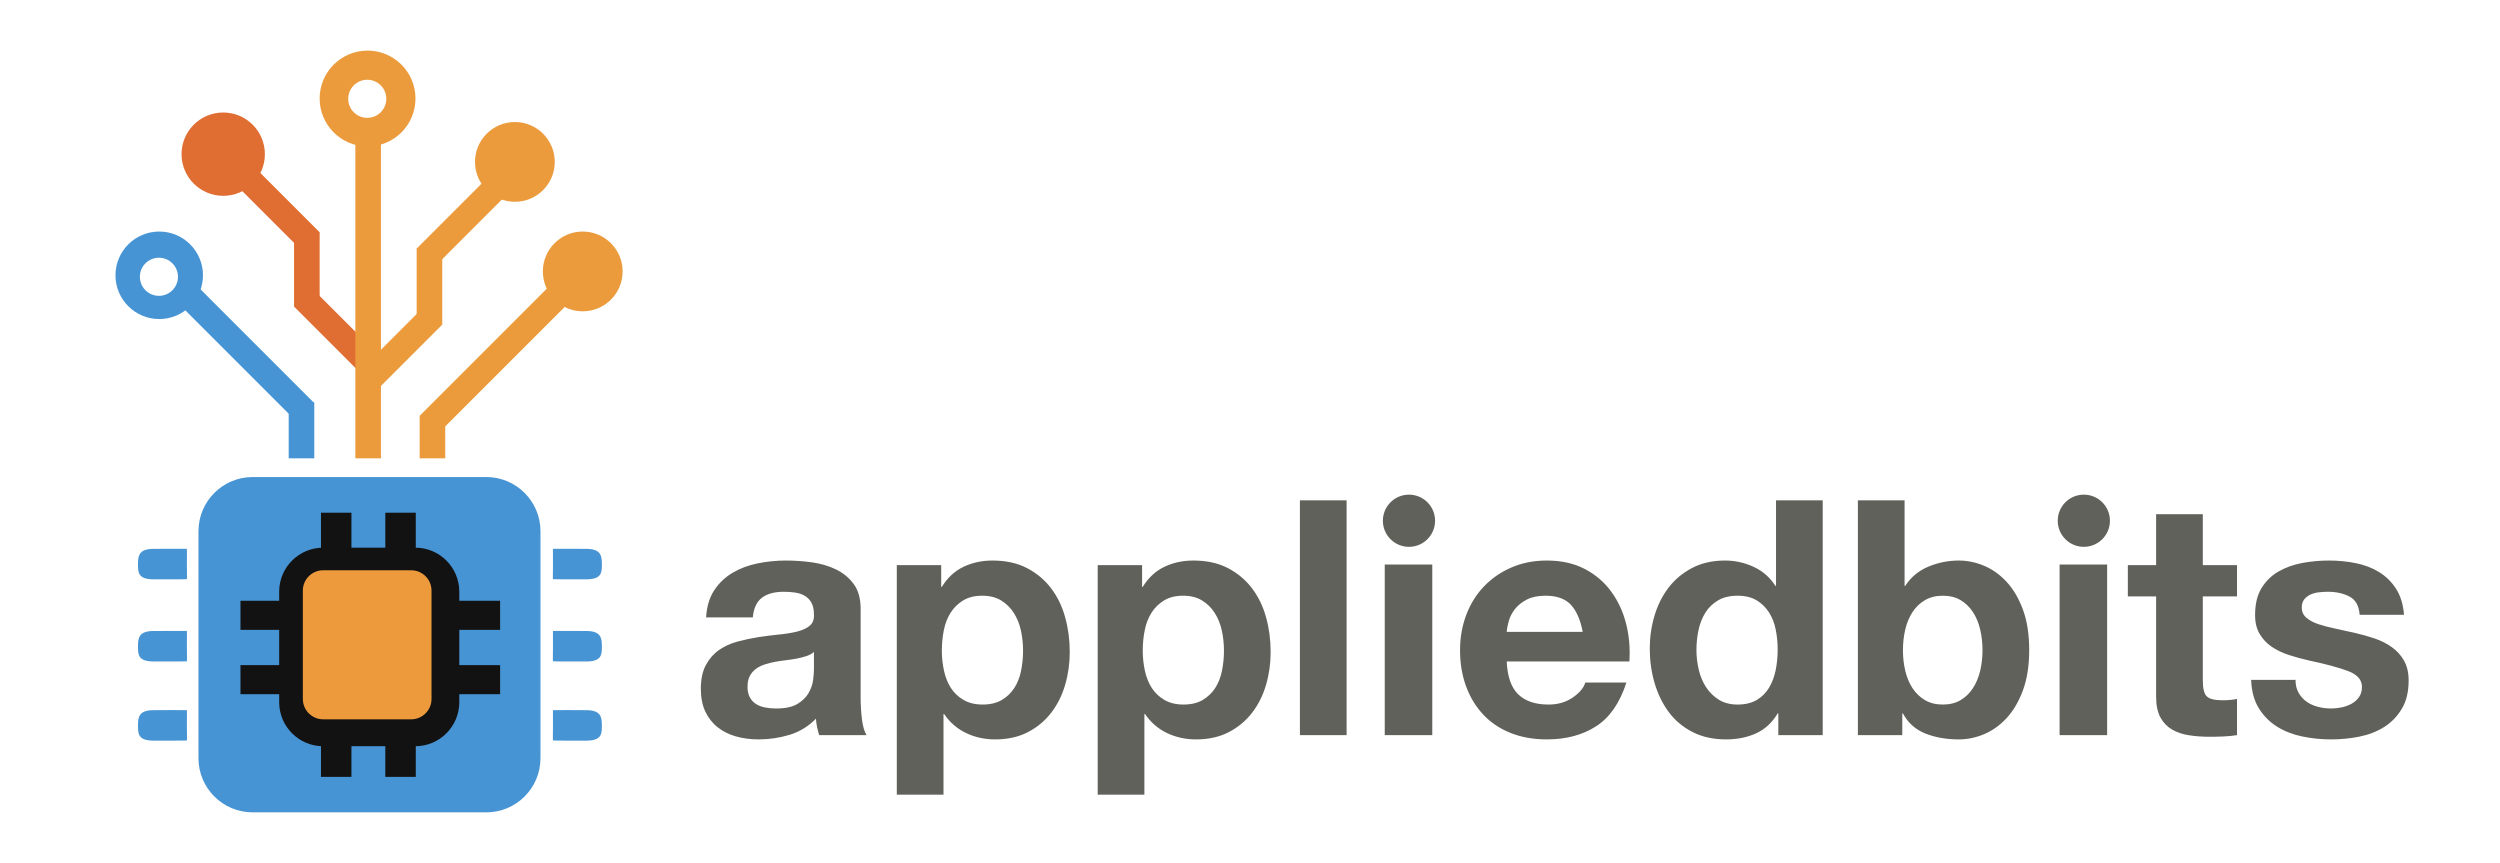 <svg width="4200" height="1450" viewBox="0 0 4200 1450" xmlns="http://www.w3.org/2000/svg">
    <path id="Shape" fill="#ffffff" fill-rule="evenodd" stroke="none" visibility="hidden" d="M 1076 1698 L 3124 1698 L 3124 -248 L 1076 -248 Z"></path>
    <path id="Shape-copy" fill="#000000" fill-rule="evenodd" stroke="none" visibility="hidden" d="M 1076 1698 L 3124 1698 L 3124 -248 L 1076 -248 Z"></path>
    <g id="Group">
        <path id="Oval" fill="#4794d4" fill-rule="evenodd" stroke="none" d="M 267.5 389 C 308.093 389 341 421.907 341 462.5 C 341 503.093 308.093 536 267.5 536 C 226.907 536 194 503.093 194 462.5 C 194 421.907 226.907 389 267.5 389 Z M 267 433 C 284.673 433 299 447.327 299 465 C 299 482.673 284.673 497 267 497 C 249.327 497 235 482.673 235 465 C 235 447.327 249.327 433 267 433 Z"></path>
        <path id="Rounded-Rectangle-copy" fill="#4794d4" fill-rule="evenodd" stroke="none" d="M 496.971 706.995 L 527.377 676.59 L 326.881 476.093 L 296.475 506.499 Z"></path>
        <path id="Rounded-Rectangle-copy-9" fill="#4794d4" fill-rule="evenodd" stroke="none" d="M 485 770 L 528 770 L 528 676 L 485 676 Z"></path>
    </g>
    <g id="g1">
        <path id="Oval-copy-2" fill="#e06d32" fill-rule="evenodd" stroke="none" d="M 445 259 C 445 220.34 413.66 189 375 189 C 336.34 189 305 220.34 305 259 C 305 297.66 336.34 329 375 329 C 413.66 329 445 297.66 445 259 Z"></path>
        <path id="Rounded-Rectangle-copy-10" fill="#e06d32" fill-rule="evenodd" stroke="none" d="M 494 515 L 537 515 L 537 391 L 494 391 Z"></path>
        <path id="Rounded-Rectangle" fill="#e06d32" fill-rule="evenodd" stroke="none" d="M 506.988 421.012 L 537.394 390.606 L 420.881 274.094 L 390.475 304.499 Z"></path>
        <path id="path1" fill="#e06d32" fill-rule="evenodd" stroke="none" d="M 613.488 634.512 L 643.894 604.106 L 524.394 484.606 L 493.988 515.012 Z"></path>
    </g>
    <g id="g2">
        <path id="Oval-copy-3" fill="#eb9b3c" fill-rule="evenodd" stroke="none" d="M 617.5 85 C 661.959 85 698 121.041 698 165.5 C 698 209.959 661.959 246 617.5 246 C 573.041 246 537 209.959 537 165.5 C 537 121.041 573.041 85 617.5 85 Z M 617 134 C 634.673 134 649 148.327 649 166 C 649 183.673 634.673 198 617 198 C 599.327 198 585 183.673 585 166 C 585 148.327 599.327 134 617 134 Z"></path>
        <path id="Oval-copy-4" fill="#eb9b3c" fill-rule="evenodd" stroke="none" d="M 932 272 C 932 234.997 902.003 205 865 205 C 827.997 205 798 234.997 798 272 C 798 309.003 827.997 339 865 339 C 902.003 339 932 309.003 932 272 Z"></path>
        <path id="path3" fill="#eb9b3c" fill-rule="evenodd" stroke="none" d="M 597 770 L 640 770 L 640 225 L 597 225 Z"></path>
        <path id="Rounded-Rectangle-copy-12" fill="#eb9b3c" fill-rule="evenodd" stroke="none" d="M 700 545 L 743 545 L 743 416.902 L 700 416.902 Z"></path>
        <path id="Rounded-Rectangle-copy-11" fill="#eb9b3c" fill-rule="evenodd" stroke="none" d="M 743.191 545.191 L 712.786 514.786 L 602.786 624.786 L 633.191 655.191 Z"></path>
        <path id="Rounded-Rectangle-copy-13" fill="#eb9b3c" fill-rule="evenodd" stroke="none" d="M 857.191 321.191 L 826.786 290.786 L 700.286 417.286 L 730.691 447.691 Z"></path>
    </g>
    <g id="g3">
        <path id="Oval-copy-5" fill="#eb9b3c" fill-rule="evenodd" stroke="none" d="M 1046 456 C 1046 418.997 1016.003 389 979 389 C 941.997 389 912 418.997 912 456 C 912 493.003 941.997 523 979 523 C 1016.003 523 1046 493.003 1046 456 Z"></path>
        <path id="Rounded-Rectangle-copy-14" fill="#eb9b3c" fill-rule="evenodd" stroke="none" d="M 705 770 L 748 770 L 748 699 L 705 699 Z"></path>
        <path id="path4" fill="#eb9b3c" fill-rule="evenodd" stroke="none" d="M 957.691 506.691 L 927.286 476.286 L 705.286 698.286 L 735.691 728.691 Z"></path>
    </g>
    <path id="path5" fill="#4794d4" fill-rule="evenodd" stroke="none" d="M 333.422 1273.723 C 333.422 1323.998 374.178 1364.754 424.454 1364.754 L 816.968 1364.754 C 867.244 1364.754 908 1323.998 908 1273.723 L 908 892.47 C 908 842.195 867.244 801.439 816.968 801.439 L 424.454 801.439 C 374.178 801.439 333.422 842.195 333.422 892.47 Z M 929 1085.705 C 929 1098.205 928.574 1110.536 929 1111 C 929.377 1111.411 985.55 1111.31 985.55 1111.31 C 1011.067 1110.916 1011.156 1099.846 1011.156 1085.705 C 1011.156 1071.563 1009.351 1060.265 985.55 1060.099 C 985.55 1060.099 929.266 1059.741 929 1060 C 928.762 1060.232 929 1076.955 929 1085.705 Z M 929 1218.705 C 929 1231.205 928.574 1243.536 929 1244 C 929.377 1244.411 985.55 1244.31 985.55 1244.31 C 1011.067 1243.916 1011.156 1232.846 1011.156 1218.705 C 1011.156 1204.563 1009.351 1193.265 985.55 1193.099 C 985.55 1193.099 929.266 1192.741 929 1193 C 928.762 1193.232 929 1209.955 929 1218.705 Z M 929 947.705 C 929 960.205 928.574 972.536 929 973 C 929.377 973.411 985.55 973.31 985.55 973.31 C 1011.067 972.916 1011.156 961.846 1011.156 947.705 C 1011.156 933.563 1009.351 922.265 985.55 922.099 C 985.55 922.099 929.266 921.741 929 922 C 928.762 922.232 929 938.955 929 947.705 Z M 313.966 947.705 C 313.966 960.205 314.392 972.536 313.966 973 C 313.59 973.411 257.416 973.31 257.416 973.31 C 231.9 972.916 231.811 961.846 231.811 947.705 C 231.811 933.563 233.616 922.265 257.416 922.099 C 257.416 922.099 313.7 921.741 313.966 922 C 314.205 922.232 313.966 938.955 313.966 947.705 Z M 313.966 1085.705 C 313.966 1098.205 314.392 1110.536 313.966 1111 C 313.59 1111.411 257.416 1111.31 257.416 1111.31 C 231.9 1110.916 231.811 1099.846 231.811 1085.705 C 231.811 1071.563 233.616 1060.265 257.416 1060.099 C 257.416 1060.099 313.7 1059.741 313.966 1060 C 314.205 1060.232 313.966 1076.955 313.966 1085.705 Z M 313.966 1218.705 C 313.966 1231.205 314.392 1243.536 313.966 1244 C 313.59 1244.411 257.416 1244.31 257.416 1244.31 C 231.9 1243.916 231.811 1232.846 231.811 1218.705 C 231.811 1204.563 233.616 1193.265 257.416 1193.099 C 257.416 1193.099 313.7 1192.741 313.966 1193 C 314.205 1193.232 313.966 1209.955 313.966 1218.705 Z"></path>
    <g id="g4">
        <path id="path6" fill="#131213" fill-rule="evenodd" stroke="none" d="M 469.011 1179.701 C 469.011 1220.55 502.126 1253.664 542.974 1253.664 L 697.648 1253.664 C 738.497 1253.664 771.611 1220.55 771.611 1179.701 L 771.611 994.026 C 771.611 953.177 738.497 920.062 697.648 920.062 L 542.974 920.062 C 502.126 920.062 469.011 953.177 469.011 994.026 Z"></path>
        <path id="path7" fill="#131213" fill-rule="evenodd" stroke="none" d="M 539.222 1305.164 L 590.422 1305.164 L 590.422 861.339 L 539.222 861.339 Z"></path>
        <path id="path8" fill="#131213" fill-rule="evenodd" stroke="none" d="M 647.311 1305.164 L 698.511 1305.164 L 698.511 861.339 L 647.311 861.339 Z"></path>
        <path id="Rounded-Rectangle-copy-2" fill="#131213" fill-rule="evenodd" stroke="none" d="M 404 1166.269 L 840.2 1166.269 L 840.2 1117.392 L 404 1117.392 Z"></path>
        <path id="Rounded-Rectangle-copy-3" fill="#131213" fill-rule="evenodd" stroke="none" d="M 404 1058.157 L 840.2 1058.157 L 840.2 1009.281 L 404 1009.281 Z"></path>
    </g>
    <path id="path9" fill="#ec9a3c" fill-rule="evenodd" stroke="none" d="M 508.778 1174.296 C 508.778 1193.149 524.061 1208.433 542.915 1208.433 L 690.819 1208.433 C 709.672 1208.433 724.956 1193.149 724.956 1174.296 L 724.956 992.207 C 724.956 973.354 709.672 958.07 690.819 958.07 L 542.915 958.07 C 524.061 958.07 508.778 973.354 508.778 992.207 Z"></path>
    <path id="appliedbits" fill="#ffffff" fill-rule="evenodd" stroke="none" visibility="hidden" d="M 1841.113 1471.738 L 1793.492 1471.738 C 1793.962 1483.967 1796.725 1494.138 1801.781 1502.251 C 1806.837 1510.364 1813.304 1516.89 1821.182 1521.829 C 1829.061 1526.767 1838.055 1530.294 1848.168 1532.411 C 1858.28 1534.527 1868.627 1535.586 1879.209 1535.586 C 1889.557 1535.586 1899.727 1534.586 1909.722 1532.587 C 1919.717 1530.589 1928.594 1527.12 1936.354 1522.181 C 1944.115 1517.243 1950.406 1510.717 1955.226 1502.604 C 1960.047 1494.491 1962.458 1484.437 1962.458 1472.444 C 1962.458 1463.978 1960.812 1456.864 1957.519 1451.103 C 1954.227 1445.341 1949.876 1440.52 1944.468 1436.64 C 1939.059 1432.76 1932.886 1429.644 1925.948 1427.292 C 1919.011 1424.941 1911.897 1422.942 1904.607 1421.296 C 1897.552 1419.649 1890.615 1418.121 1883.795 1416.71 C 1876.975 1415.299 1870.92 1413.711 1865.629 1411.948 C 1860.337 1410.184 1856.046 1407.891 1852.753 1405.069 C 1849.461 1402.247 1847.815 1398.602 1847.815 1394.134 C 1847.815 1390.371 1848.755 1387.373 1850.637 1385.139 C 1852.518 1382.905 1854.811 1381.2 1857.515 1380.024 C 1860.22 1378.848 1863.218 1378.084 1866.51 1377.731 C 1869.803 1377.379 1872.86 1377.202 1875.682 1377.202 C 1884.618 1377.202 1892.379 1378.907 1898.963 1382.317 C 1905.548 1385.727 1909.193 1392.253 1909.898 1401.895 L 1957.519 1401.895 C 1956.579 1390.606 1953.698 1381.259 1948.877 1373.851 C 1944.056 1366.443 1938.001 1360.505 1930.71 1356.037 C 1923.42 1351.569 1915.131 1348.395 1905.842 1346.513 C 1896.553 1344.632 1886.97 1343.691 1877.093 1343.691 C 1867.216 1343.691 1857.574 1344.573 1848.168 1346.337 C 1838.761 1348.1 1830.295 1351.158 1822.77 1355.508 C 1815.245 1359.859 1809.189 1365.797 1804.603 1373.322 C 1800.018 1380.847 1797.725 1390.489 1797.725 1402.247 C 1797.725 1410.243 1799.371 1417.004 1802.663 1422.53 C 1805.956 1428.057 1810.306 1432.642 1815.715 1436.287 C 1821.124 1439.932 1827.297 1442.872 1834.234 1445.106 C 1841.172 1447.34 1848.285 1449.28 1855.575 1450.926 C 1873.448 1454.689 1887.381 1458.452 1897.376 1462.214 C 1907.37 1465.977 1912.368 1471.621 1912.368 1479.146 C 1912.368 1483.614 1911.309 1487.318 1909.193 1490.258 C 1907.076 1493.197 1904.431 1495.549 1901.256 1497.313 C 1898.081 1499.076 1894.554 1500.37 1890.674 1501.193 C 1886.793 1502.016 1883.09 1502.427 1879.562 1502.427 C 1874.624 1502.427 1869.862 1501.84 1865.276 1500.664 C 1860.69 1499.488 1856.634 1497.665 1853.106 1495.196 C 1849.579 1492.727 1846.698 1489.552 1844.464 1485.672 C 1842.23 1481.792 1841.113 1477.147 1841.113 1471.738 Z M 1741.638 1348.63 L 1741.638 1293.954 L 1691.548 1293.954 L 1691.548 1348.63 L 1661.212 1348.63 L 1661.212 1382.141 L 1691.548 1382.141 L 1691.548 1489.729 C 1691.548 1498.9 1693.076 1506.308 1696.134 1511.952 C 1699.191 1517.596 1703.365 1521.946 1708.656 1525.003 C 1713.947 1528.06 1720.062 1530.118 1726.999 1531.176 C 1733.936 1532.235 1741.285 1532.764 1749.046 1532.764 C 1753.984 1532.764 1759.04 1532.646 1764.214 1532.411 C 1769.387 1532.176 1774.091 1531.706 1778.324 1531 L 1778.324 1492.198 C 1775.972 1492.668 1773.503 1493.021 1770.916 1493.256 C 1768.329 1493.491 1765.625 1493.609 1762.803 1493.609 C 1754.337 1493.609 1748.693 1492.198 1745.871 1489.376 C 1743.049 1486.554 1741.638 1480.91 1741.638 1472.444 L 1741.638 1382.141 L 1778.324 1382.141 L 1778.324 1348.63 Z M 1505.297 1439.991 C 1505.297 1447.516 1504.474 1454.807 1502.828 1461.862 C 1501.182 1468.917 1498.595 1475.148 1495.068 1480.557 C 1491.54 1485.966 1487.131 1490.258 1481.839 1493.432 C 1476.548 1496.607 1470.14 1498.194 1462.615 1498.194 C 1455.325 1498.194 1448.975 1496.607 1443.566 1493.432 C 1438.158 1490.258 1433.689 1485.966 1430.162 1480.557 C 1426.635 1475.148 1424.048 1468.917 1422.401 1461.862 C 1420.755 1454.807 1419.932 1447.516 1419.932 1439.991 C 1419.932 1432.231 1420.755 1424.823 1422.401 1417.768 C 1424.048 1410.713 1426.635 1404.481 1430.162 1399.073 C 1433.689 1393.664 1438.158 1389.372 1443.566 1386.197 C 1448.975 1383.022 1455.325 1381.435 1462.615 1381.435 C 1470.14 1381.435 1476.548 1383.022 1481.839 1386.197 C 1487.131 1389.372 1491.54 1393.664 1495.068 1399.073 C 1498.595 1404.481 1501.182 1410.713 1502.828 1417.768 C 1504.474 1424.823 1505.297 1432.231 1505.297 1439.991 Z M 1371.606 1279.138 L 1371.606 1531 L 1419.227 1531 L 1419.227 1507.719 L 1419.932 1507.719 C 1425.341 1517.831 1433.337 1525.003 1443.919 1529.236 C 1454.502 1533.469 1466.495 1535.586 1479.899 1535.586 C 1489.071 1535.586 1498.125 1533.704 1507.061 1529.942 C 1515.997 1526.179 1524.052 1520.418 1531.224 1512.657 C 1538.397 1504.897 1544.217 1494.961 1548.685 1482.85 C 1553.153 1470.739 1555.387 1456.335 1555.387 1439.638 C 1555.387 1422.942 1553.153 1408.538 1548.685 1396.427 C 1544.217 1384.316 1538.397 1374.38 1531.224 1366.62 C 1524.052 1358.859 1515.997 1353.098 1507.061 1349.335 C 1498.125 1345.573 1489.071 1343.691 1479.899 1343.691 C 1468.611 1343.691 1457.735 1345.866 1447.27 1350.217 C 1436.805 1354.568 1428.516 1361.446 1422.401 1370.853 L 1421.696 1370.853 L 1421.696 1279.138 Z M 1285.536 1439.286 C 1285.536 1446.811 1284.83 1454.101 1283.419 1461.156 C 1282.008 1468.211 1279.656 1474.502 1276.364 1480.028 C 1273.072 1485.554 1268.662 1489.964 1263.136 1493.256 C 1257.61 1496.548 1250.731 1498.194 1242.5 1498.194 C 1234.74 1498.194 1228.097 1496.49 1222.57 1493.08 C 1217.044 1489.67 1212.458 1485.202 1208.813 1479.675 C 1205.168 1474.149 1202.522 1467.858 1200.876 1460.803 C 1199.23 1453.748 1198.407 1446.693 1198.407 1439.638 C 1198.407 1432.113 1199.171 1424.882 1200.7 1417.944 C 1202.228 1411.007 1204.698 1404.834 1208.108 1399.425 C 1211.517 1394.016 1216.044 1389.666 1221.688 1386.374 C 1227.332 1383.081 1234.27 1381.435 1242.5 1381.435 C 1250.731 1381.435 1257.551 1383.081 1262.96 1386.374 C 1268.369 1389.666 1272.778 1393.958 1276.188 1399.249 C 1279.598 1404.54 1282.008 1410.654 1283.419 1417.592 C 1284.83 1424.529 1285.536 1431.76 1285.536 1439.286 Z M 1286.241 1507.719 L 1286.241 1531 L 1333.862 1531 L 1333.862 1279.138 L 1283.772 1279.138 L 1283.772 1370.853 L 1283.066 1370.853 C 1277.422 1361.916 1269.721 1355.156 1259.961 1350.57 C 1250.202 1345.984 1239.914 1343.691 1229.096 1343.691 C 1215.692 1343.691 1203.933 1346.337 1193.821 1351.628 C 1183.709 1356.919 1175.302 1363.915 1168.6 1372.616 C 1161.898 1381.318 1156.842 1391.371 1153.432 1402.776 C 1150.022 1414.182 1148.317 1425.999 1148.317 1438.227 C 1148.317 1450.926 1150.022 1463.155 1153.432 1474.913 C 1156.842 1486.672 1161.898 1497.077 1168.6 1506.131 C 1175.302 1515.185 1183.827 1522.358 1194.174 1527.649 C 1204.521 1532.94 1216.515 1535.586 1230.154 1535.586 C 1242.148 1535.586 1252.906 1533.41 1262.431 1529.06 C 1271.955 1524.709 1279.656 1517.596 1285.536 1507.719 Z M 1076.356 1420.237 L 994.872 1420.237 C 995.107 1416.71 995.871 1412.712 997.165 1408.244 C 998.458 1403.776 1000.692 1399.543 1003.867 1395.545 C 1007.042 1391.547 1011.274 1388.196 1016.566 1385.492 C 1021.857 1382.787 1028.5 1381.435 1036.496 1381.435 C 1048.724 1381.435 1057.837 1384.727 1063.834 1391.312 C 1069.831 1397.897 1074.005 1407.538 1076.356 1420.237 Z M 994.872 1451.985 L 1126.447 1451.985 C 1127.387 1437.875 1126.211 1424.353 1122.919 1411.419 C 1119.627 1398.484 1114.277 1386.962 1106.869 1376.849 C 1099.461 1366.737 1089.996 1358.683 1078.473 1352.686 C 1066.95 1346.689 1053.428 1343.691 1037.907 1343.691 C 1024.032 1343.691 1011.392 1346.16 999.987 1351.099 C 988.581 1356.037 978.763 1362.798 970.532 1371.382 C 962.301 1379.965 955.952 1390.136 951.484 1401.895 C 947.016 1413.653 944.782 1426.352 944.782 1439.991 C 944.782 1454.101 946.957 1467.035 951.307 1478.793 C 955.658 1490.552 961.831 1500.664 969.827 1509.13 C 977.822 1517.596 987.582 1524.121 999.105 1528.707 C 1010.628 1533.293 1023.562 1535.586 1037.907 1535.586 C 1058.602 1535.586 1076.239 1530.882 1090.819 1521.476 C 1105.399 1512.069 1116.217 1496.431 1123.272 1474.56 L 1079.178 1474.56 C 1077.532 1480.204 1073.064 1485.554 1065.774 1490.61 C 1058.484 1495.667 1049.783 1498.194 1039.671 1498.194 C 1025.561 1498.194 1014.743 1494.549 1007.218 1487.259 C 999.693 1479.969 995.577 1468.211 994.872 1451.985 Z M 772.994 1279.138 L 772.994 1531 L 823.084 1531 L 823.084 1279.138 Z M 648.121 1498.194 C 640.125 1498.194 633.306 1496.548 627.662 1493.256 C 622.018 1489.964 617.491 1485.672 614.081 1480.381 C 610.671 1475.089 608.202 1468.917 606.673 1461.862 C 605.145 1454.807 604.38 1447.634 604.38 1440.344 C 604.38 1432.819 605.086 1425.529 606.497 1418.474 C 607.908 1411.419 610.318 1405.187 613.728 1399.778 C 617.138 1394.369 621.606 1389.96 627.133 1386.55 C 632.659 1383.14 639.537 1381.435 647.768 1381.435 C 655.764 1381.435 662.525 1383.14 668.051 1386.55 C 673.578 1389.96 678.105 1394.428 681.632 1399.954 C 685.16 1405.481 687.688 1411.771 689.216 1418.826 C 690.745 1425.881 691.509 1433.054 691.509 1440.344 C 691.509 1447.634 690.803 1454.807 689.393 1461.862 C 687.982 1468.917 685.571 1475.089 682.161 1480.381 C 678.751 1485.672 674.283 1489.964 668.757 1493.256 C 663.23 1496.548 656.352 1498.194 648.121 1498.194 Z M 556.054 1348.63 L 556.054 1594.847 L 606.144 1594.847 L 606.144 1508.424 L 606.85 1508.424 C 612.964 1517.36 620.783 1524.121 630.307 1528.707 C 639.832 1533.293 650.237 1535.586 661.525 1535.586 C 674.93 1535.586 686.629 1532.999 696.624 1527.825 C 706.618 1522.652 714.967 1515.714 721.669 1507.013 C 728.371 1498.312 733.368 1488.318 736.661 1477.03 C 739.953 1465.742 741.599 1453.984 741.599 1441.755 C 741.599 1428.821 739.953 1416.416 736.661 1404.54 C 733.368 1392.664 728.312 1382.258 721.492 1373.322 C 714.673 1364.386 706.089 1357.213 695.742 1351.804 C 685.395 1346.396 673.049 1343.691 658.703 1343.691 C 647.416 1343.691 637.068 1345.925 627.662 1350.393 C 618.255 1354.862 610.495 1362.034 604.38 1371.911 L 603.675 1371.911 L 603.675 1348.63 Z M 432.592 1498.194 C 424.597 1498.194 417.777 1496.548 412.133 1493.256 C 406.489 1489.964 401.962 1485.672 398.552 1480.381 C 395.142 1475.089 392.673 1468.917 391.145 1461.862 C 389.616 1454.807 388.852 1447.634 388.852 1440.344 C 388.852 1432.819 389.557 1425.529 390.968 1418.474 C 392.379 1411.419 394.79 1405.187 398.2 1399.778 C 401.609 1394.369 406.078 1389.96 411.604 1386.55 C 417.13 1383.14 424.009 1381.435 432.24 1381.435 C 440.235 1381.435 446.996 1383.14 452.523 1386.55 C 458.049 1389.96 462.576 1394.428 466.103 1399.954 C 469.631 1405.481 472.159 1411.771 473.687 1418.826 C 475.216 1425.881 475.98 1433.054 475.98 1440.344 C 475.98 1447.634 475.275 1454.807 473.864 1461.862 C 472.453 1468.917 470.042 1475.089 466.633 1480.381 C 463.223 1485.672 458.755 1489.964 453.228 1493.256 C 447.702 1496.548 440.823 1498.194 432.592 1498.194 Z M 340.525 1348.63 L 340.525 1594.847 L 390.615 1594.847 L 390.615 1508.424 L 391.321 1508.424 C 397.435 1517.36 405.254 1524.121 414.779 1528.707 C 424.303 1533.293 434.709 1535.586 445.997 1535.586 C 459.401 1535.586 471.101 1532.999 481.095 1527.825 C 491.09 1522.652 499.438 1515.714 506.14 1507.013 C 512.842 1498.312 517.84 1488.318 521.132 1477.03 C 524.424 1465.742 526.07 1453.984 526.07 1441.755 C 526.07 1428.821 524.424 1416.416 521.132 1404.54 C 517.84 1392.664 512.784 1382.258 505.964 1373.322 C 499.144 1364.386 490.561 1357.213 480.213 1351.804 C 469.866 1346.396 457.52 1343.691 443.175 1343.691 C 431.887 1343.691 421.54 1345.925 412.133 1350.393 C 402.726 1354.862 394.966 1362.034 388.852 1371.911 L 388.146 1371.911 L 388.146 1348.63 Z M 135.932 1404.716 C 136.637 1392.958 139.577 1383.199 144.751 1375.438 C 149.924 1367.678 156.509 1361.446 164.504 1356.743 C 172.5 1352.04 181.495 1348.688 191.49 1346.689 C 201.484 1344.691 211.537 1343.691 221.649 1343.691 C 230.821 1343.691 240.11 1344.338 249.517 1345.631 C 258.923 1346.925 267.507 1349.453 275.267 1353.215 C 283.028 1356.978 289.377 1362.21 294.315 1368.913 C 299.254 1375.615 301.723 1384.492 301.723 1395.545 L 301.723 1490.434 C 301.723 1498.665 302.193 1506.543 303.134 1514.068 C 304.075 1521.594 305.721 1527.237 308.073 1531 L 257.277 1531 C 256.336 1528.178 255.572 1525.297 254.984 1522.358 C 254.396 1519.418 253.985 1516.42 253.749 1513.363 C 245.754 1521.594 236.347 1527.355 225.53 1530.647 C 214.712 1533.94 203.659 1535.586 192.371 1535.586 C 183.67 1535.586 175.557 1534.527 168.032 1532.411 C 160.507 1530.294 153.922 1527.002 148.278 1522.534 C 142.634 1518.066 138.225 1512.422 135.05 1505.602 C 131.875 1498.782 130.288 1490.669 130.288 1481.263 C 130.288 1470.915 132.11 1462.391 135.755 1455.688 C 139.401 1448.986 144.104 1443.636 149.865 1439.638 C 155.627 1435.641 162.212 1432.642 169.619 1430.643 C 177.027 1428.644 184.493 1427.057 192.019 1425.881 C 199.544 1424.705 206.952 1423.765 214.242 1423.059 C 221.532 1422.354 227.999 1421.296 233.643 1419.885 C 239.287 1418.474 243.755 1416.416 247.047 1413.711 C 250.34 1411.007 251.868 1407.068 251.633 1401.895 C 251.633 1396.486 250.751 1392.194 248.987 1389.019 C 247.224 1385.844 244.872 1383.375 241.932 1381.612 C 238.993 1379.848 235.583 1378.672 231.703 1378.084 C 227.823 1377.496 223.648 1377.202 219.18 1377.202 C 209.303 1377.202 201.543 1379.319 195.899 1383.552 C 190.255 1387.785 186.963 1394.839 186.022 1404.716 Z M 251.633 1441.755 C 249.517 1443.636 246.871 1445.106 243.696 1446.164 C 240.521 1447.223 237.112 1448.104 233.467 1448.81 C 229.821 1449.515 226 1450.103 222.002 1450.574 C 218.004 1451.044 214.007 1451.632 210.009 1452.337 C 206.246 1453.043 202.542 1453.984 198.897 1455.159 C 195.252 1456.335 192.078 1457.922 189.373 1459.921 C 186.669 1461.92 184.493 1464.448 182.847 1467.505 C 181.201 1470.563 180.378 1474.443 180.378 1479.146 C 180.378 1483.614 181.201 1487.377 182.847 1490.434 C 184.493 1493.491 186.727 1495.902 189.549 1497.665 C 192.371 1499.429 195.664 1500.664 199.426 1501.369 C 203.189 1502.075 207.069 1502.427 211.067 1502.427 C 220.944 1502.427 228.587 1500.781 233.996 1497.489 C 239.404 1494.197 243.402 1490.258 245.989 1485.672 C 248.576 1481.086 250.163 1476.442 250.751 1471.738 C 251.339 1467.035 251.633 1463.272 251.633 1460.451 Z M 864 1531 L 915 1531 L 915 1348 L 864 1348 Z M 918 1301 C 918 1285.536 905.464 1273 890 1273 C 874.536 1273 862 1285.536 862 1301 C 862 1316.464 874.536 1329 890 1329 C 905.464 1329 918 1316.464 918 1301 Z M 1588 1531 L 1639 1531 L 1639 1348 L 1588 1348 Z M 1642 1301 C 1642 1285.536 1629.464 1273 1614 1273 C 1598.536 1273 1586 1285.536 1586 1301 C 1586 1316.464 1598.536 1329 1614 1329 C 1629.464 1329 1642 1316.464 1642 1301 Z"></path>
    <path id="appliedbits-copy-2" fill="#60615b" fill-rule="evenodd" stroke="none" d="M 3856.488 1142.217 L 3781.915 1142.217 C 3782.652 1161.366 3786.979 1177.293 3794.896 1189.998 C 3802.814 1202.703 3812.941 1212.922 3825.278 1220.656 C 3837.615 1228.389 3851.7 1233.913 3867.536 1237.227 C 3883.371 1240.542 3899.574 1242.199 3916.146 1242.199 C 3932.349 1242.199 3948.276 1240.634 3963.927 1237.503 C 3979.578 1234.373 3993.48 1228.942 4005.633 1221.208 C 4017.785 1213.474 4027.636 1203.255 4035.185 1190.55 C 4042.735 1177.845 4046.509 1162.103 4046.509 1143.321 C 4046.509 1130.064 4043.932 1118.924 4038.776 1109.902 C 4033.62 1100.879 4026.808 1093.33 4018.338 1087.254 C 4009.868 1081.177 4000.201 1076.298 3989.337 1072.615 C 3978.473 1068.933 3967.334 1065.803 3955.918 1063.225 C 3944.87 1060.647 3934.006 1058.253 3923.327 1056.044 C 3912.647 1053.834 3903.165 1051.349 3894.879 1048.587 C 3886.593 1045.825 3879.872 1042.234 3874.717 1037.815 C 3869.561 1033.396 3866.983 1027.688 3866.983 1020.691 C 3866.983 1014.799 3868.456 1010.104 3871.402 1006.605 C 3874.348 1003.107 3877.939 1000.437 3882.174 998.595 C 3886.409 996.754 3891.104 995.557 3896.26 995.005 C 3901.415 994.453 3906.203 994.176 3910.622 994.176 C 3924.616 994.176 3936.768 996.846 3947.08 1002.186 C 3957.391 1007.526 3963.099 1017.745 3964.204 1032.844 L 4038.776 1032.844 C 4037.303 1015.167 4032.792 1000.529 4025.242 988.929 C 4017.693 977.328 4008.21 968.03 3996.794 961.033 C 3985.378 954.036 3972.397 949.065 3957.851 946.119 C 3943.305 943.173 3928.298 941.7 3912.831 941.7 C 3897.365 941.7 3882.266 943.08 3867.536 945.842 C 3852.805 948.604 3839.548 953.392 3827.763 960.205 C 3815.979 967.017 3806.497 976.316 3799.315 988.1 C 3792.135 999.884 3788.544 1014.983 3788.544 1033.396 C 3788.544 1045.917 3791.122 1056.504 3796.277 1065.158 C 3801.433 1073.812 3808.246 1080.993 3816.716 1086.701 C 3825.186 1092.409 3834.852 1097.013 3845.716 1100.511 C 3856.58 1104.01 3867.72 1107.048 3879.136 1109.625 C 3907.124 1115.518 3928.943 1121.41 3944.594 1127.302 C 3960.245 1133.194 3968.07 1142.032 3968.07 1153.817 C 3968.07 1160.814 3966.413 1166.614 3963.099 1171.217 C 3959.784 1175.82 3955.641 1179.503 3950.67 1182.265 C 3945.698 1185.027 3940.175 1187.052 3934.098 1188.341 C 3928.022 1189.63 3922.222 1190.274 3916.698 1190.274 C 3908.965 1190.274 3901.507 1189.354 3894.326 1187.512 C 3887.145 1185.671 3880.793 1182.817 3875.269 1178.95 C 3869.745 1175.083 3865.234 1170.112 3861.735 1164.036 C 3858.237 1157.959 3856.488 1150.687 3856.488 1142.217 Z M 3700.714 949.433 L 3700.714 863.813 L 3622.275 863.813 L 3622.275 949.433 L 3574.77 949.433 L 3574.77 1001.91 L 3622.275 1001.91 L 3622.275 1170.388 C 3622.275 1184.75 3624.669 1196.35 3629.456 1205.189 C 3634.244 1214.027 3640.78 1220.84 3649.066 1225.627 C 3657.352 1230.415 3666.927 1233.637 3677.79 1235.294 C 3688.654 1236.951 3700.162 1237.78 3712.314 1237.78 C 3720.048 1237.78 3727.965 1237.595 3736.067 1237.227 C 3744.169 1236.859 3751.534 1236.123 3758.163 1235.018 L 3758.163 1174.255 C 3754.48 1174.991 3750.614 1175.544 3746.562 1175.912 C 3742.512 1176.28 3738.277 1176.465 3733.858 1176.465 C 3720.6 1176.465 3711.762 1174.255 3707.343 1169.836 C 3702.924 1165.417 3700.714 1156.579 3700.714 1143.321 L 3700.714 1001.91 L 3758.163 1001.91 L 3758.163 949.433 Z M 3330.614 1092.501 C 3330.614 1104.286 3329.325 1115.702 3326.747 1126.75 C 3324.169 1137.797 3320.119 1147.556 3314.595 1156.026 C 3309.071 1164.496 3302.166 1171.217 3293.88 1176.188 C 3285.594 1181.16 3275.559 1183.646 3263.775 1183.646 C 3252.359 1183.646 3242.416 1181.16 3233.946 1176.188 C 3225.476 1171.217 3218.479 1164.496 3212.955 1156.026 C 3207.432 1147.556 3203.381 1137.797 3200.803 1126.75 C 3198.225 1115.702 3196.936 1104.286 3196.936 1092.501 C 3196.936 1080.349 3198.225 1068.749 3200.803 1057.701 C 3203.381 1046.653 3207.432 1036.895 3212.955 1028.424 C 3218.479 1019.954 3225.476 1013.234 3233.946 1008.262 C 3242.416 1003.291 3252.359 1000.805 3263.775 1000.805 C 3275.559 1000.805 3285.594 1003.291 3293.88 1008.262 C 3302.166 1013.234 3309.071 1019.954 3314.595 1028.424 C 3320.119 1036.895 3324.169 1046.653 3326.747 1057.701 C 3329.325 1068.749 3330.614 1080.349 3330.614 1092.501 Z M 3121.259 840.612 L 3121.259 1235.018 L 3195.831 1235.018 L 3195.831 1198.56 L 3196.936 1198.56 C 3205.406 1214.395 3217.927 1225.627 3234.499 1232.256 C 3251.07 1238.885 3269.851 1242.199 3290.842 1242.199 C 3305.204 1242.199 3319.382 1239.253 3333.376 1233.361 C 3347.37 1227.468 3359.983 1218.446 3371.215 1206.293 C 3382.447 1194.141 3391.561 1178.582 3398.558 1159.617 C 3405.555 1140.651 3409.053 1118.096 3409.053 1091.949 C 3409.053 1065.803 3405.555 1043.247 3398.558 1024.282 C 3391.561 1005.316 3382.447 989.757 3371.215 977.605 C 3359.983 965.452 3347.37 956.43 3333.376 950.538 C 3319.382 944.646 3305.204 941.7 3290.842 941.7 C 3273.166 941.7 3256.134 945.106 3239.746 951.919 C 3223.359 958.732 3210.378 969.503 3200.803 984.233 L 3199.698 984.233 L 3199.698 840.612 Z M 2986.476 1091.397 C 2986.476 1103.181 2985.371 1114.597 2983.162 1125.645 C 2980.952 1136.693 2977.27 1146.543 2972.114 1155.198 C 2966.958 1163.852 2960.054 1170.756 2951.399 1175.912 C 2942.745 1181.068 2931.974 1183.646 2919.085 1183.646 C 2906.932 1183.646 2896.529 1180.976 2887.875 1175.636 C 2879.221 1170.296 2872.04 1163.299 2866.332 1154.645 C 2860.624 1145.991 2856.481 1136.14 2853.903 1125.092 C 2851.325 1114.045 2850.036 1102.997 2850.036 1091.949 C 2850.036 1080.165 2851.233 1068.841 2853.627 1057.977 C 2856.021 1047.114 2859.887 1037.447 2865.227 1028.977 C 2870.567 1020.507 2877.656 1013.694 2886.494 1008.539 C 2895.332 1003.383 2906.196 1000.805 2919.085 1000.805 C 2931.974 1000.805 2942.653 1003.383 2951.123 1008.539 C 2959.593 1013.694 2966.498 1020.415 2971.838 1028.701 C 2977.178 1036.987 2980.952 1046.561 2983.162 1057.425 C 2985.371 1068.289 2986.476 1079.612 2986.476 1091.397 Z M 2987.581 1198.56 L 2987.581 1235.018 L 3062.153 1235.018 L 3062.153 840.612 L 2983.714 840.612 L 2983.714 984.233 L 2982.609 984.233 C 2973.771 970.24 2961.711 959.652 2946.428 952.471 C 2931.145 945.29 2915.034 941.7 2898.094 941.7 C 2877.103 941.7 2858.69 945.842 2842.855 954.128 C 2827.02 962.414 2813.855 973.37 2803.36 986.995 C 2792.864 1000.621 2784.947 1016.364 2779.607 1034.225 C 2774.267 1052.085 2771.597 1070.59 2771.597 1089.74 C 2771.597 1109.626 2774.267 1128.775 2779.607 1147.188 C 2784.947 1165.601 2792.864 1181.896 2803.36 1196.074 C 2813.855 1210.252 2827.204 1221.484 2843.407 1229.77 C 2859.611 1238.056 2878.392 1242.199 2899.751 1242.199 C 2918.532 1242.199 2935.38 1238.792 2950.295 1231.98 C 2965.209 1225.167 2977.27 1214.027 2986.476 1198.56 Z M 2658.91 1061.568 L 2531.308 1061.568 C 2531.677 1056.044 2532.873 1049.784 2534.899 1042.787 C 2536.924 1035.79 2540.423 1029.161 2545.394 1022.901 C 2550.365 1016.64 2556.994 1011.393 2565.28 1007.157 C 2573.566 1002.922 2583.969 1000.805 2596.49 1000.805 C 2615.64 1000.805 2629.91 1005.961 2639.3 1016.272 C 2648.691 1026.583 2655.227 1041.682 2658.91 1061.568 Z M 2531.308 1111.283 L 2737.349 1111.283 C 2738.822 1089.187 2736.981 1068.012 2731.825 1047.758 C 2726.669 1027.504 2718.292 1009.459 2706.691 993.624 C 2695.091 977.789 2680.269 965.176 2662.224 955.785 C 2644.179 946.395 2623.005 941.7 2598.7 941.7 C 2576.972 941.7 2557.178 945.566 2539.318 953.3 C 2521.457 961.033 2506.083 971.62 2493.193 985.062 C 2480.304 998.504 2470.361 1014.431 2463.365 1032.844 C 2456.367 1051.257 2452.869 1071.142 2452.869 1092.501 C 2452.869 1114.597 2456.275 1134.851 2463.088 1153.264 C 2469.901 1171.677 2479.568 1187.512 2492.089 1200.77 C 2504.61 1214.027 2519.892 1224.246 2537.937 1231.427 C 2555.982 1238.608 2576.236 1242.199 2598.7 1242.199 C 2631.107 1242.199 2658.726 1234.834 2681.558 1220.103 C 2704.39 1205.373 2721.33 1180.884 2732.377 1146.636 L 2663.329 1146.636 C 2660.751 1155.474 2653.754 1163.852 2642.338 1171.769 C 2630.922 1179.687 2617.297 1183.646 2601.461 1183.646 C 2579.366 1183.646 2562.426 1177.938 2550.642 1166.521 C 2538.857 1155.105 2532.413 1136.693 2531.308 1111.283 Z M 2183.856 840.612 L 2183.856 1235.018 L 2262.295 1235.018 L 2262.295 840.612 Z M 1988.31 1183.646 C 1975.79 1183.646 1965.11 1181.068 1956.272 1175.912 C 1947.434 1170.756 1940.345 1164.036 1935.005 1155.75 C 1929.665 1147.464 1925.798 1137.797 1923.405 1126.75 C 1921.011 1115.702 1919.814 1104.47 1919.814 1093.054 C 1919.814 1081.27 1920.919 1069.854 1923.129 1058.806 C 1925.338 1047.758 1929.113 1037.999 1934.453 1029.529 C 1939.792 1021.059 1946.789 1014.154 1955.443 1008.815 C 1964.098 1003.475 1974.869 1000.805 1987.758 1000.805 C 2000.279 1000.805 2010.866 1003.475 2019.52 1008.815 C 2028.175 1014.154 2035.263 1021.151 2040.787 1029.805 C 2046.311 1038.46 2050.27 1048.31 2052.664 1059.358 C 2055.057 1070.406 2056.254 1081.638 2056.254 1093.054 C 2056.254 1104.47 2055.149 1115.702 2052.94 1126.75 C 2050.73 1137.797 2046.956 1147.464 2041.616 1155.75 C 2036.276 1164.036 2029.279 1170.756 2020.625 1175.912 C 2011.971 1181.068 2001.2 1183.646 1988.31 1183.646 Z M 1844.137 949.433 L 1844.137 1335 L 1922.576 1335 L 1922.576 1199.665 L 1923.681 1199.665 C 1933.256 1213.659 1945.5 1224.246 1960.415 1231.427 C 1975.329 1238.608 1991.625 1242.199 2009.301 1242.199 C 2030.292 1242.199 2048.613 1238.148 2064.264 1230.046 C 2079.915 1221.944 2092.988 1211.081 2103.483 1197.455 C 2113.979 1183.83 2121.804 1168.179 2126.96 1150.502 C 2132.115 1132.826 2134.693 1114.413 2134.693 1095.263 C 2134.693 1075.009 2132.115 1055.584 2126.96 1036.987 C 2121.804 1018.389 2113.887 1002.094 2103.207 988.1 C 2092.528 974.106 2079.086 962.874 2062.883 954.404 C 2046.679 945.934 2027.346 941.7 2004.882 941.7 C 1987.206 941.7 1971.002 945.198 1956.272 952.195 C 1941.542 959.192 1929.389 970.424 1919.814 985.891 L 1918.71 985.891 L 1918.71 949.433 Z M 1650.801 1183.646 C 1638.28 1183.646 1627.601 1181.068 1618.763 1175.912 C 1609.924 1170.756 1602.835 1164.036 1597.496 1155.75 C 1592.156 1147.464 1588.289 1137.797 1585.896 1126.75 C 1583.502 1115.702 1582.305 1104.47 1582.305 1093.054 C 1582.305 1081.27 1583.41 1069.854 1585.619 1058.806 C 1587.829 1047.758 1591.604 1037.999 1596.943 1029.529 C 1602.283 1021.059 1609.28 1014.154 1617.934 1008.815 C 1626.588 1003.475 1637.36 1000.805 1650.249 1000.805 C 1662.77 1000.805 1673.357 1003.475 1682.011 1008.815 C 1690.665 1014.154 1697.754 1021.151 1703.278 1029.805 C 1708.802 1038.46 1712.761 1048.31 1715.154 1059.358 C 1717.548 1070.406 1718.745 1081.638 1718.745 1093.054 C 1718.745 1104.47 1717.64 1115.702 1715.431 1126.75 C 1713.221 1137.797 1709.447 1147.464 1704.107 1155.75 C 1698.767 1164.036 1691.77 1170.756 1683.116 1175.912 C 1674.462 1181.068 1663.69 1183.646 1650.801 1183.646 Z M 1506.628 949.433 L 1506.628 1335 L 1585.067 1335 L 1585.067 1199.665 L 1586.172 1199.665 C 1595.747 1213.659 1607.991 1224.246 1622.906 1231.427 C 1637.82 1238.608 1654.115 1242.199 1671.792 1242.199 C 1692.783 1242.199 1711.104 1238.148 1726.755 1230.046 C 1742.406 1221.944 1755.479 1211.081 1765.974 1197.455 C 1776.47 1183.83 1784.295 1168.179 1789.451 1150.502 C 1794.606 1132.826 1797.184 1114.413 1797.184 1095.263 C 1797.184 1075.009 1794.606 1055.584 1789.451 1036.987 C 1784.295 1018.389 1776.378 1002.094 1765.698 988.1 C 1755.018 974.106 1741.577 962.874 1725.374 954.404 C 1709.17 945.934 1689.837 941.7 1667.373 941.7 C 1649.696 941.7 1633.493 945.198 1618.763 952.195 C 1604.032 959.192 1591.88 970.424 1582.305 985.891 L 1581.2 985.891 L 1581.2 949.433 Z M 1186.243 1037.263 C 1187.347 1018.85 1191.951 1003.567 1200.052 991.414 C 1208.154 979.262 1218.465 969.503 1230.986 962.138 C 1243.507 954.773 1257.593 949.525 1273.244 946.395 C 1288.895 943.265 1304.638 941.7 1320.473 941.7 C 1334.835 941.7 1349.381 942.712 1364.112 944.738 C 1378.842 946.763 1392.283 950.722 1404.436 956.614 C 1416.589 962.506 1426.531 970.7 1434.265 981.195 C 1441.999 991.691 1445.865 1005.592 1445.865 1022.901 L 1445.865 1171.493 C 1445.865 1184.382 1446.602 1196.719 1448.075 1208.503 C 1449.548 1220.287 1452.126 1229.125 1455.808 1235.018 L 1376.264 1235.018 C 1374.791 1230.599 1373.594 1226.087 1372.674 1221.484 C 1371.753 1216.881 1371.109 1212.186 1370.74 1207.398 C 1358.219 1220.287 1343.489 1229.31 1326.549 1234.465 C 1309.609 1239.621 1292.301 1242.199 1274.625 1242.199 C 1260.999 1242.199 1248.294 1240.542 1236.51 1237.227 C 1224.726 1233.913 1214.414 1228.757 1205.576 1221.76 C 1196.738 1214.763 1189.833 1205.925 1184.862 1195.246 C 1179.89 1184.566 1177.404 1171.861 1177.404 1157.131 C 1177.404 1140.927 1180.258 1127.578 1185.966 1117.083 C 1191.674 1106.587 1199.04 1098.21 1208.062 1091.949 C 1217.084 1085.689 1227.396 1080.993 1238.996 1077.863 C 1250.596 1074.733 1262.288 1072.247 1274.072 1070.406 C 1285.857 1068.565 1297.457 1067.092 1308.873 1065.987 C 1320.289 1064.882 1330.416 1063.225 1339.254 1061.015 C 1348.092 1058.806 1355.089 1055.583 1360.245 1051.349 C 1365.401 1047.114 1367.794 1040.945 1367.426 1032.844 C 1367.426 1024.374 1366.045 1017.653 1363.283 1012.681 C 1360.521 1007.71 1356.839 1003.843 1352.235 1001.081 C 1347.632 998.319 1342.292 996.478 1336.216 995.557 C 1330.14 994.637 1323.603 994.176 1316.606 994.176 C 1301.139 994.176 1288.987 997.491 1280.149 1004.119 C 1271.31 1010.748 1266.155 1021.796 1264.682 1037.263 Z M 1367.426 1095.263 C 1364.112 1098.21 1359.969 1100.511 1354.997 1102.168 C 1350.026 1103.825 1344.686 1105.206 1338.978 1106.311 C 1333.27 1107.416 1327.286 1108.337 1321.025 1109.073 C 1314.765 1109.81 1308.505 1110.73 1302.244 1111.835 C 1296.352 1112.94 1290.552 1114.413 1284.844 1116.254 C 1279.136 1118.095 1274.164 1120.581 1269.929 1123.711 C 1265.694 1126.842 1262.288 1130.8 1259.71 1135.588 C 1257.132 1140.375 1255.844 1146.451 1255.844 1153.817 C 1255.844 1160.814 1257.132 1166.706 1259.71 1171.493 C 1262.288 1176.281 1265.786 1180.055 1270.206 1182.817 C 1274.625 1185.579 1279.78 1187.512 1285.672 1188.617 C 1291.565 1189.722 1297.641 1190.274 1303.901 1190.274 C 1319.368 1190.274 1331.337 1187.697 1339.807 1182.541 C 1348.277 1177.385 1354.537 1171.217 1358.588 1164.036 C 1362.639 1156.855 1365.124 1149.582 1366.045 1142.217 C 1366.966 1134.851 1367.426 1128.959 1367.426 1124.54 Z M 2326.368 1235.018 L 2406.232 1235.018 L 2406.232 948.447 L 2326.368 948.447 Z M 2410.93 874.847 C 2410.93 850.631 2391.299 831 2367.083 831 C 2342.867 831 2323.236 850.631 2323.236 874.847 C 2323.236 899.063 2342.867 918.694 2367.083 918.694 C 2391.299 918.694 2410.93 899.063 2410.93 874.847 Z M 3460.124 1235.018 L 3539.987 1235.018 L 3539.987 948.447 L 3460.124 948.447 Z M 3544.685 874.847 C 3544.685 850.631 3525.054 831 3500.838 831 C 3476.622 831 3456.991 850.631 3456.991 874.847 C 3456.991 899.063 3476.622 918.694 3500.838 918.694 C 3525.054 918.694 3544.685 899.063 3544.685 874.847 Z"></path>
</svg>
